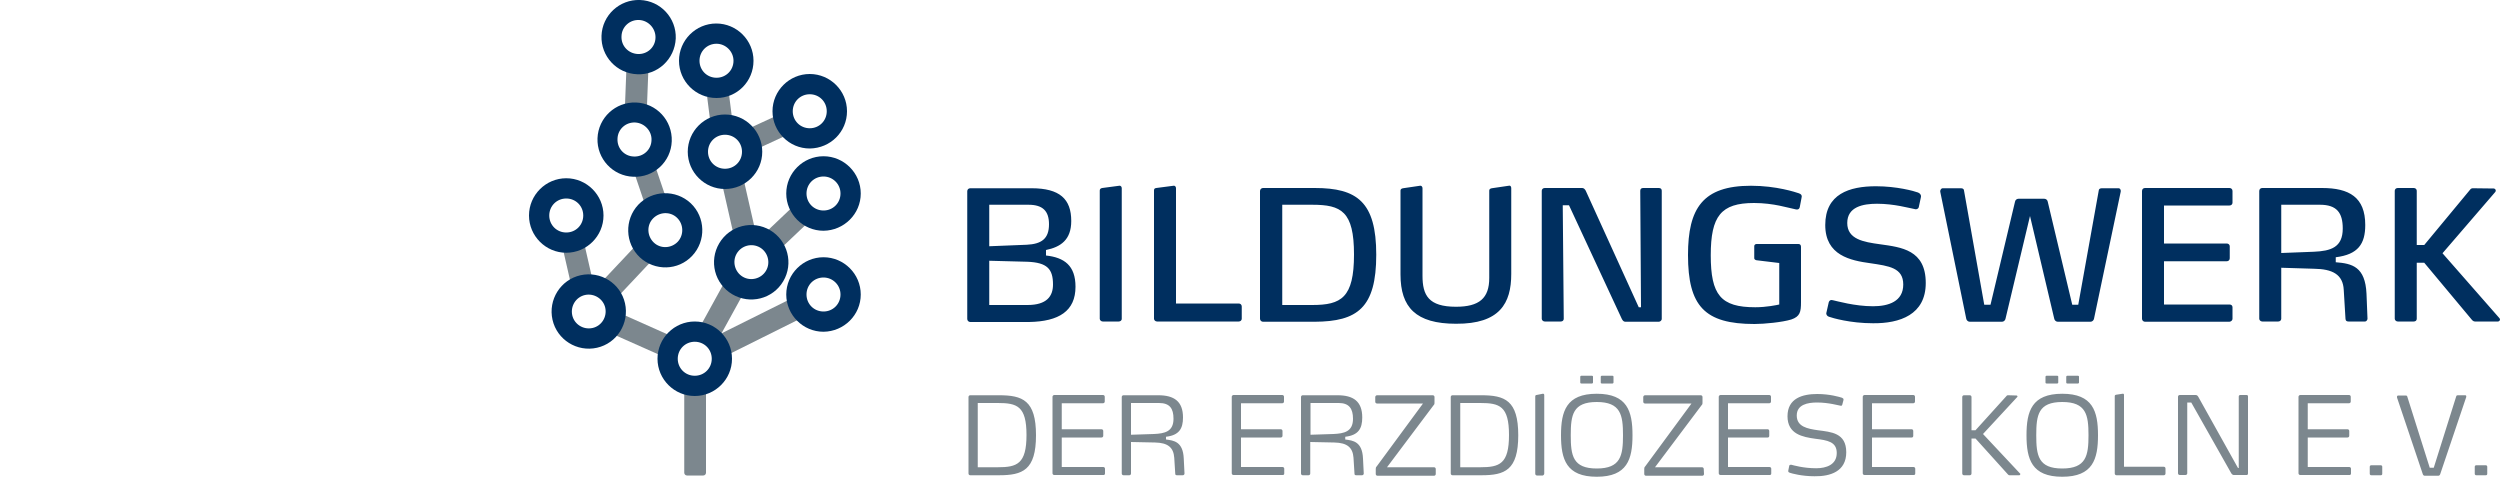 <?xml version="1.0" encoding="utf-8"?>
<!-- Generator: Adobe Illustrator 24.2.1, SVG Export Plug-In . SVG Version: 6.00 Build 0)  -->
<svg version="1.1" id="Ebene_1" xmlns="http://www.w3.org/2000/svg" xmlns:xlink="http://www.w3.org/1999/xlink" x="0px" y="0px"
	 viewBox="0 0 1000 200" style="enable-background:new 0 0 1000 200;" xml:space="preserve">
<style type="text/css">
	.st0{fill:#7C878E;}
	.st1{fill:#002F5F;}
</style>
<g>
	<path class="st0" d="M282.4,189.1c0,0.6-0.5,1.1-1.1,1.1h-6.5c-0.6,0-1.1-0.5-1.1-1.1v-33.6c0-0.6,0.5-1.1,1.1-1.1h6.5
		c0.6,0,1.1,0.5,1.1,1.1V189.1z"/>
	
		<rect x="285.5" y="125.7" transform="matrix(0.895 -0.446 0.446 0.895 -26.018 149.689)" class="st0" width="38.7" height="8.8"/>
	
		<rect x="276.3" y="119.6" transform="matrix(0.482 -0.876 0.876 0.482 40.919 317.166)" class="st0" width="24.7" height="8.8"/>
	
		<rect x="253" y="120.7" transform="matrix(0.407 -0.914 0.914 0.407 29.913 314.898)" class="st0" width="8.8" height="27.4"/>
	
		<rect x="226.9" y="97.9" transform="matrix(0.975 -0.223 0.223 0.975 -18.014 54.221)" class="st0" width="8.8" height="18.1"/>
	
		<rect x="236.7" y="104.8" transform="matrix(0.685 -0.728 0.728 0.685 -0.827 216.509)" class="st0" width="26.6" height="8.8"/>
	
		<rect x="304.4" y="86.7" transform="matrix(0.725 -0.688 0.688 0.725 23.701 241.666)" class="st0" width="20.6" height="8.8"/>
	<rect x="291.4" y="71" transform="matrix(0.975 -0.222 0.222 0.975 -11.305 67.89)" class="st0" width="8.8" height="26.3"/>
	
		<rect x="255.6" y="64.5" transform="matrix(0.947 -0.321 0.321 0.947 -9.934 87.489)" class="st0" width="8.8" height="18.7"/>
	<rect x="299.1" y="48.9" transform="matrix(0.907 -0.421 0.421 0.907 5.992 133.749)" class="st0" width="13.7" height="8.8"/>
	<rect x="283.7" y="38" transform="matrix(0.992 -0.126 0.126 0.992 -3.369 36.719)" class="st0" width="8.8" height="13.9"/>
	
		<rect x="245.3" y="30.1" transform="matrix(3.839334e-02 -0.999 0.999 3.839334e-02 210.45 287.608)" class="st0" width="18.7" height="8.8"/>
	<path class="st1" d="M304.9,60.7c0-8.2-6.7-14.9-14.9-14.9c-8.2,0-14.9,6.7-14.9,14.9s6.7,14.9,14.9,14.9
		C298.2,75.6,304.9,68.9,304.9,60.7L304.9,60.7z M296.8,60.7c0,3.8-3,6.8-6.8,6.8s-6.8-3-6.8-6.8s3-6.8,6.8-6.8
		S296.8,56.9,296.8,60.7L296.8,60.7z"/>
	<path class="st1" d="M344.3,117.8c0-8.2-6.7-14.9-14.9-14.9c-8.2,0-14.9,6.7-14.9,14.9s6.7,14.9,14.9,14.9
		C337.6,132.6,344.3,126,344.3,117.8L344.3,117.8z M336.2,117.8c0,3.8-3,6.8-6.8,6.8c-3.8,0-6.8-3-6.8-6.8s3-6.8,6.8-6.8
		C333.1,111,336.2,114,336.2,117.8L336.2,117.8z"/>
	<path class="st1" d="M344.3,77.4c0-8.2-6.7-14.9-14.9-14.9c-8.2,0-14.9,6.7-14.9,14.9s6.7,14.9,14.9,14.9
		C337.6,92.2,344.3,85.6,344.3,77.4L344.3,77.4z M336.2,77.4c0,3.8-3,6.8-6.8,6.8c-3.8,0-6.8-3-6.8-6.8s3-6.8,6.8-6.8
		C333.1,70.6,336.2,73.6,336.2,77.4L336.2,77.4z"/>
	<path class="st1" d="M301.4,24.3c0-8.2-6.7-14.9-14.9-14.9c-8.2,0-14.9,6.7-14.9,14.9s6.7,14.9,15,14.9
		C294.8,39.2,301.4,32.6,301.4,24.3L301.4,24.3z M293.4,24.3c0,3.8-3,6.8-6.8,6.8s-6.8-3-6.8-6.8s3-6.8,6.8-6.8
		C290.3,17.5,293.4,20.6,293.4,24.3L293.4,24.3z"/>
	<path class="st1" d="M338.8,44.5c0-8.2-6.7-14.9-14.9-14.9c-8.2,0-14.9,6.7-14.9,14.9s6.7,14.9,14.9,14.9
		C332.2,59.3,338.8,52.7,338.8,44.5L338.8,44.5z M330.7,44.5c0,3.8-3,6.8-6.8,6.8c-3.8,0-6.8-3-6.8-6.8s3-6.8,6.8-6.8
		C327.7,37.7,330.7,40.7,330.7,44.5L330.7,44.5z"/>
	<path class="st1" d="M292.8,143.5c0-8.2-6.7-14.9-14.9-14.9c-8.2,0-14.9,6.7-14.9,14.9s6.7,14.9,14.9,14.9
		C286.1,158.4,292.8,151.7,292.8,143.5L292.8,143.5z M284.7,143.5c0,3.8-3,6.8-6.8,6.8c-3.8,0-6.8-3-6.8-6.8s3-6.8,6.8-6.8
		C281.7,136.7,284.7,139.7,284.7,143.5L284.7,143.5z"/>
	<path class="st1" d="M308.1,92.1c-7.1-4.2-16.2-1.9-20.4,5.2c-4.2,7.1-1.9,16.2,5.2,20.4c7.1,4.2,16.2,1.9,20.4-5.2
		C317.5,105.4,315.1,96.3,308.1,92.1L308.1,92.1z M304,99c3.2,1.9,4.3,6.1,2.4,9.3c-1.9,3.2-6.1,4.3-9.3,2.4s-4.3-6.1-2.4-9.3
		S300.7,97.1,304,99L304,99z"/>
	<path class="st1" d="M241.4,86.2c0-8.2-6.7-14.9-14.9-14.9c-8.2,0-14.9,6.7-14.9,14.9s6.7,14.9,14.9,14.9
		C234.7,101.1,241.4,94.4,241.4,86.2L241.4,86.2z M233.3,86.2c0,3.8-3,6.8-6.8,6.8c-3.8,0-6.8-3-6.8-6.8s3-6.8,6.8-6.8
		C230.3,79.4,233.3,82.4,233.3,86.2L233.3,86.2z"/>
	<path class="st1" d="M276.9,102.3c5.6-6,5.3-15.4-0.6-21c-6-5.6-15.4-5.3-21,0.6c-5.6,6-5.3,15.4,0.6,21
		C261.9,108.5,271.3,108.3,276.9,102.3L276.9,102.3z M271.1,96.7c-2.6,2.7-6.9,2.9-9.6,0.3c-2.7-2.6-2.9-6.9-0.3-9.6
		s6.9-2.9,9.6-0.3C273.5,89.7,273.6,94,271.1,96.7L271.1,96.7z"/>
	<path class="st1" d="M250,121.3c-1.8-8-9.8-13-17.8-11.2s-13,9.8-11.2,17.8c1.8,8,9.8,13,17.8,11.2S251.8,129.3,250,121.3
		L250,121.3z M242.1,123.1c0.8,3.7-1.5,7.3-5.1,8.1c-3.7,0.8-7.3-1.5-8.1-5.1c-0.8-3.7,1.5-7.3,5.1-8.1
		C237.6,117.2,241.3,119.5,242.1,123.1L242.1,123.1z"/>
	<path class="st1" d="M270.3,15.4C270.6,7.2,264.2,0.3,256,0c-8.2-0.3-15.1,6.1-15.4,14.3s6.1,15.1,14.3,15.4
		C263,30.1,269.9,23.7,270.3,15.4L270.3,15.4z M262.2,15.1c-0.1,3.8-3.3,6.7-7.1,6.5c-3.8-0.2-6.7-3.3-6.5-7.1
		c0.1-3.8,3.3-6.7,7.1-6.5C259.4,8.2,262.3,11.4,262.2,15.1L262.2,15.1z"/>
	<path class="st1" d="M268.7,56.5c0.3-8.3-6.1-15.2-14.3-15.5s-15.1,6.1-15.4,14.3c-0.3,8.2,6.1,15.1,14.3,15.4
		C261.5,71.1,268.4,64.7,268.7,56.5L268.7,56.5z M260.6,56.1c-0.1,3.8-3.3,6.7-7.1,6.5c-3.8-0.1-6.7-3.3-6.5-7.1
		c0.1-3.8,3.3-6.7,7.1-6.5C257.8,49.2,260.8,52.4,260.6,56.1L260.6,56.1z"/>
	<path class="st1" d="M430.2,114.7c0-8.5-4.5-11.7-11.8-12.5V100c5.8-1.2,10.1-4,10.1-11.6c0-8.8-4.6-13.1-15.9-13.1h-24.5
		c-0.7,0-1.2,0.5-1.2,1.2v51.1c0,0.7,0.6,1.2,1.2,1.2h23.5C423.6,128.6,430.2,124.4,430.2,114.7L430.2,114.7z M421.2,113.8
		c0,4.7-2.5,8.2-10.2,8.2h-15.3v-17.7l15.2,0.4C418.9,105,421.2,107.6,421.2,113.8L421.2,113.8z M419.6,89.7c0,5.9-3.1,7.9-8.9,8.2
		l-15,0.6V81.9h15.7C417.1,81.9,419.6,84.4,419.6,89.7L419.6,89.7z M448.7,127.6V75.3c0-0.5-0.3-1.1-1-1l-6.8,0.9
		c-0.6,0.1-1,0.4-1,1v51.3c0,0.6,0.6,1.1,1.2,1.1h6.4C448.2,128.6,448.7,128.1,448.7,127.6L448.7,127.6z M496.7,127.5v-4.9
		c0-0.7-0.5-1.2-1.2-1.2h-25.1V75.3c0-0.5-0.3-1.1-1-1l-6.9,0.9c-0.7,0.1-0.9,0.4-0.9,1v51.3c0,0.6,0.6,1.1,1.2,1.1h32.7
		C496.2,128.6,496.7,128.1,496.7,127.5L496.7,127.5z M550.5,101.9c0-21.2-7.7-26.7-24.6-26.7h-20.7c-0.6,0-1.2,0.5-1.2,1.2v51.1
		c0,0.7,0.6,1.2,1.2,1.2h20.7C542.9,128.6,550.5,123.2,550.5,101.9L550.5,101.9z M541.6,101.8c0,17.3-5.1,20.2-16.7,20.2h-12V81.9
		h12C536.5,81.9,541.6,84.5,541.6,101.8L541.6,101.8z M604.5,109.6V75.3c0-0.5-0.2-1.2-1-1l-6.8,1c-0.6,0.1-1,0.4-1,0.9v35
		c0,8.1-4,11.5-13.3,11.5c-11,0-13.4-4.6-13.4-12.4v-35c0-0.5-0.3-1.1-1-1l-6.8,1c-0.6,0.1-1,0.4-1,0.9v33.6
		c0,13.1,6.1,19.7,22.2,19.7C599.9,129.6,604.5,121.3,604.5,109.6L604.5,109.6z M664.7,127.6V76.3c0-0.7-0.4-1.1-1.2-1.1h-6.2
		c-0.7,0-1.2,0.3-1.2,1.1l0.3,46.6h-0.9l-21.2-46.6c-0.3-0.6-0.8-1.1-1.4-1.1h-15c-0.7,0-1.2,0.5-1.2,1.1v51.2
		c0,0.6,0.6,1.1,1.2,1.1h6.4c0.7,0,1.2-0.4,1.2-1.1l-0.4-45.4h2.5l21.1,45.4c0.3,0.6,0.7,1.2,1.4,1.2h13.5
		C664.2,128.6,664.7,128.1,664.7,127.6L664.7,127.6z M720.6,79.2c0.1-0.4,0.1-0.5,0.1-0.6c0-0.7-0.4-1-1.2-1.3
		c-1.2-0.4-8.9-3-19.1-3c-19.3,0-25.2,9-25.2,27.7c0,20.4,6.6,27.6,26.6,27.6c3.9,0,11.1-0.7,14.7-1.8c3.5-1.2,3.9-3,3.9-6.9V98.7
		c0-0.7-0.4-1.1-1-1.1h-16.8c-0.5,0-0.9,0.4-0.9,0.8v4.9c0,0.4,0.4,0.7,0.9,0.8l9.1,1.1v16.6c-0.9,0.2-5.1,1.1-9.6,1.1
		c-13.8,0-17.8-4.9-17.8-20.8c0-15.7,4.1-20.9,17.3-20.9c7.9,0,13.8,2,16.5,2.5c0.2,0.1,0.5,0.1,0.7,0.1c0.5,0,0.9-0.2,1.1-0.9
		L720.6,79.2L720.6,79.2z M770.3,113.2c0-13.3-9.8-14.3-18.3-15.5c-6.6-0.9-13.1-2-13.1-8.5s6.3-7.7,11.9-7.7
		c6.9,0,12.7,1.7,15.4,2.2c0.5,0.1,1.2-0.3,1.3-0.8l0.9-4.2c0.1-0.7-0.4-1.4-1.2-1.7c-1.6-0.6-8.5-2.5-16.8-2.5
		c-10.7,0-20.3,3.1-20.3,15.5c0,12.2,10.1,14.2,18.1,15.3c7.4,1.1,13.1,1.8,13.1,8.5c0,6.8-5.9,8.7-12.1,8.7c-7.3,0-14.5-2.1-16-2.4
		c-0.4-0.1-0.5-0.1-0.6-0.1c-0.5,0-0.9,0.3-1.1,0.9l-0.9,4c-0.1,0.3-0.1,0.4-0.1,0.4c0,0.6,0.4,1.2,1.1,1.4
		c1.4,0.5,8.5,2.6,17.6,2.6C759.9,129.4,770.3,125.9,770.3,113.2L770.3,113.2z M848.3,76.6c0.1-0.8-0.4-1.3-0.8-1.3h-6.6
		c-0.7,0-1.3,0.1-1.4,0.9l-8.2,45.7h-2.4l-9.8-41.2c-0.1-0.7-0.7-1.2-1.4-1.2h-10.3c-0.7,0-1.3,0.5-1.4,1.2l-9.8,41.2h-2.5
		l-8.1-45.7c-0.1-0.8-0.7-0.9-1.4-0.9H777c-0.4,0-1,0.6-0.9,1.4l10.4,50.8c0.1,0.6,0.7,1.2,1.4,1.2h12.9c0.7,0,1.3-0.6,1.4-1.2
		l9.8-41.1l9.7,41.1c0.1,0.6,0.7,1.2,1.4,1.2h13.1c0.7,0,1.3-0.6,1.4-1.2L848.3,76.6L848.3,76.6z M893,127.5v-4.6
		c0-0.7-0.5-1.1-1.2-1.1h-26.2v-17.3h25.1c0.7,0,1.2-0.5,1.2-1.2v-4.8c0-0.6-0.5-1.1-1.2-1.1h-25.1V82.2h26.2c0.7,0,1.2-0.5,1.2-1.1
		v-4.7c0-0.7-0.5-1.2-1.2-1.2H858c-0.7,0-1.2,0.5-1.2,1.2v51.1c0,0.7,0.6,1.2,1.2,1.2h33.8C892.5,128.6,893,128.1,893,127.5
		L893,127.5z M947,127.5l-0.4-10c-0.5-10.8-5.7-12.1-12.3-12.6v-2c8.9-1.1,11.8-5.3,11.8-12.9c0-11.1-6.4-14.8-17.3-14.8h-23.9
		c-0.7,0-1.2,0.5-1.2,1.2v51.1c0,0.6,0.6,1.1,1.2,1.1h6.4c0.7,0,1.2-0.5,1.2-1.1v-20.4l13.1,0.4c7.3,0.1,11.6,2.2,11.9,8.5l0.7,11.6
		c0.1,0.7,0.4,1,1.2,1h6.6C946.6,128.6,947,127.9,947,127.5L947,127.5z M937.1,91.4c0,7.6-4.8,9-11.6,9.3l-13,0.5V81.9H928
		C934.7,81.9,937.1,85.1,937.1,91.4L937.1,91.4z M999.8,127.3l-22.8-26l21.1-24.5c0.2-0.3,0.2-0.4,0.2-0.6c0-0.4-0.4-0.8-0.8-0.8
		l-8.4-0.1c-0.4,0-0.8,0.2-1,0.5L969.7,98h-3V76.3c0-0.6-0.5-1.1-1.2-1.1h-6.4c-0.7,0-1.2,0.5-1.2,1.1v51.2c0,0.6,0.6,1.1,1.2,1.1
		h6.4c0.7,0,1.2-0.4,1.2-1.1v-22.4h3l19.2,23c0.3,0.3,0.7,0.5,1.1,0.5h9.2c0.4,0,0.8-0.4,0.8-0.8
		C1000,127.7,999.9,127.4,999.8,127.3L999.8,127.3z"/>
	<path class="st0" d="M414.4,174.1c0-14-5.4-16-14.8-16h-11.5c-0.4,0-0.7,0.3-0.7,0.7v30.6c0,0.4,0.3,0.7,0.7,0.7h11.5
		C409,190.1,414.4,188.1,414.4,174.1L414.4,174.1z M410.6,174c0,11.6-3.8,12.9-11.5,12.9h-8v-25.7h8
		C406.8,161.2,410.6,162.4,410.6,174L410.6,174z M442,189.4v-1.9c0-0.4-0.3-0.7-0.7-0.7h-16.6V175h15.9c0.4,0,0.7-0.3,0.7-0.7v-1.9
		c0-0.4-0.3-0.7-0.7-0.7h-15.9v-10.4h16.5c0.4,0,0.7-0.3,0.7-0.7v-1.9c0-0.4-0.3-0.7-0.7-0.7h-19.5c-0.3,0-0.7,0.3-0.7,0.7v30.6
		c0,0.4,0.3,0.7,0.7,0.7h19.5C441.7,190.1,442,189.8,442,189.4L442,189.4z M473.5,183.4c-0.3-6.8-4-7.2-7.1-7.6v-1.1
		c5.2-0.6,6.8-3.2,6.8-7.7c0-6.5-3.6-8.9-9.9-8.9h-13.9c-0.4,0-0.7,0.3-0.7,0.7v30.6c0,0.4,0.3,0.7,0.7,0.7h2.3
		c0.4,0,0.7-0.3,0.7-0.7v-12.6l9.6,0.2c5.2,0.1,7.4,2,7.7,6.1l0.4,6.4c0,0.4,0.2,0.6,0.7,0.6h2.3c0.4,0,0.7-0.3,0.7-0.7L473.5,183.4
		L473.5,183.4z M469.4,167.5c0,5.2-3.6,5.9-7.8,6.1l-9.2,0.3v-12.7h11.2C467.9,161.2,469.4,163.4,469.4,167.5L469.4,167.5z
		 M513.7,189.4v-1.9c0-0.4-0.3-0.7-0.7-0.7h-16.6V175h15.9c0.4,0,0.7-0.3,0.7-0.7v-1.9c0-0.4-0.3-0.7-0.7-0.7h-15.9v-10.4h16.5
		c0.4,0,0.7-0.3,0.7-0.7v-1.9c0-0.4-0.3-0.7-0.7-0.7h-19.5c-0.3,0-0.7,0.3-0.7,0.7v30.6c0,0.4,0.3,0.7,0.7,0.7h19.5
		C513.4,190.1,513.7,189.8,513.7,189.4L513.7,189.4z M545.2,183.4c-0.3-6.8-4-7.2-7.1-7.6v-1.1c5.2-0.6,6.8-3.2,6.8-7.7
		c0-6.5-3.6-8.9-9.9-8.9h-13.9c-0.4,0-0.7,0.3-0.7,0.7v30.6c0,0.4,0.3,0.7,0.7,0.7h2.3c0.4,0,0.7-0.3,0.7-0.7v-12.6l9.6,0.2
		c5.2,0.1,7.4,2,7.7,6.1l0.4,6.4c0,0.4,0.2,0.6,0.7,0.6h2.3c0.4,0,0.7-0.3,0.7-0.7L545.2,183.4L545.2,183.4z M541.2,167.5
		c0,5.2-3.6,5.9-7.8,6.1l-9.2,0.3v-12.7h11.3C539.6,161.2,541.2,163.4,541.2,167.5L541.2,167.5z M574.3,187.6c0-0.4-0.3-0.7-0.7-0.7
		h-18.8l18.7-24.9c0.3-0.3,0.3-0.5,0.3-1v-2.2c0-0.4-0.3-0.7-0.7-0.7h-22.3c-0.3,0-0.7,0.3-0.7,0.7v1.9c0,0.4,0.3,0.7,0.7,0.7h18.4
		l-18.4,25c-0.3,0.4-0.5,0.4-0.5,1.3v1.9c0,0.4,0.3,0.7,0.7,0.7h22.6c0.4,0,0.7-0.3,0.7-0.7V187.6L574.3,187.6z M607.3,174.1
		c0-14-5.4-16-14.8-16H581c-0.4,0-0.7,0.3-0.7,0.7v30.6c0,0.4,0.3,0.7,0.7,0.7h11.6C601.9,190.1,607.3,188.1,607.3,174.1
		L607.3,174.1z M603.6,174c0,11.6-3.8,12.9-11.5,12.9h-8v-25.7h8C599.8,161.2,603.6,162.4,603.6,174L603.6,174z M617.7,189.4v-31.3
		c0-0.3-0.1-0.7-0.6-0.6l-2.5,0.5c-0.3,0-0.5,0.2-0.5,0.6v30.9c0,0.4,0.3,0.7,0.7,0.7h2.3C617.4,190.1,617.7,189.8,617.7,189.4
		L617.7,189.4z M653,174.1c0-9.6-2.1-16.6-14.3-16.6c-12.2,0-14.3,7-14.3,16.6s2.1,16.6,14.3,16.6C650.9,190.7,653,183.7,653,174.1
		L653,174.1z M649.2,174.1c0,8.1-0.9,13.3-10.5,13.3c-9.6,0-10.4-5.2-10.4-13.3s0.8-13.3,10.4-13.3
		C648.3,160.8,649.2,166,649.2,174.1L649.2,174.1z M637.2,150.7c0-0.3-0.2-0.4-0.4-0.4h-4.3c-0.2,0-0.4,0.2-0.4,0.4v2.3
		c0,0.3,0.2,0.4,0.4,0.4h4.3c0.2,0,0.4-0.2,0.4-0.4V150.7L637.2,150.7z M645.4,150.7c0-0.3-0.2-0.4-0.4-0.4h-4.3
		c-0.2,0-0.4,0.2-0.4,0.4v2.3c0,0.3,0.2,0.4,0.4,0.4h4.3c0.2,0,0.4-0.2,0.4-0.4V150.7L645.4,150.7z M681.5,187.6
		c0-0.4-0.3-0.7-0.7-0.7H662l18.7-24.9c0.3-0.3,0.3-0.5,0.3-1v-2.2c0-0.4-0.3-0.7-0.7-0.7H658c-0.3,0-0.7,0.3-0.7,0.7v1.9
		c0,0.4,0.3,0.7,0.7,0.7h18.6l-18.4,25c-0.3,0.4-0.5,0.4-0.5,1.3v1.9c0,0.4,0.3,0.7,0.7,0.7h22.5c0.4,0,0.7-0.3,0.7-0.7L681.5,187.6
		L681.5,187.6z M708.5,189.4v-1.9c0-0.4-0.3-0.7-0.7-0.7h-16.6V175h15.9c0.4,0,0.6-0.3,0.6-0.7v-1.9c0-0.4-0.3-0.7-0.6-0.7h-15.9
		v-10.4h16.5c0.4,0,0.7-0.3,0.7-0.7v-1.9c0-0.4-0.3-0.7-0.7-0.7h-19.5c-0.3,0-0.7,0.3-0.7,0.7v30.6c0,0.4,0.3,0.7,0.7,0.7h19.5
		C708.2,190.1,708.5,189.8,708.5,189.4L708.5,189.4z M738.5,180.9c0-7.8-6.1-8.1-11.3-8.8c-4.2-0.6-8.5-1.4-8.5-5.9
		c0-4.4,4.4-5.2,8.1-5.2c4.7,0,8.7,1.2,9.5,1.3h0.1c0.3,0,0.4-0.1,0.5-0.4l0.5-1.9c0-0.2,0-0.2,0-0.3c0-0.3-0.3-0.4-0.6-0.6
		c-0.9-0.3-4.9-1.5-9.9-1.5c-5.9,0-11.9,1.7-11.9,8.9s6.1,8.3,11.1,9c4.9,0.6,8.6,1.2,8.6,5.7c0,4.7-4.2,6.1-8.2,6.1
		c-5.2,0-9.1-1.2-10-1.4h-0.2c-0.3,0-0.5,0.1-0.6,0.4l-0.4,2c0,0.1,0,0.2,0,0.2c0,0.3,0.3,0.5,0.6,0.6c0.9,0.3,4.8,1.4,9.9,1.4
		C732.1,190.6,738.5,188.6,738.5,180.9L738.5,180.9z M766.1,189.4v-1.9c0-0.4-0.3-0.7-0.7-0.7h-16.6V175h15.9c0.4,0,0.6-0.3,0.6-0.7
		v-1.9c0-0.4-0.3-0.7-0.6-0.7h-15.9v-10.4h16.5c0.4,0,0.7-0.3,0.7-0.7v-1.9c0-0.4-0.3-0.7-0.7-0.7h-19.5c-0.3,0-0.7,0.3-0.7,0.7
		v30.6c0,0.4,0.3,0.7,0.7,0.7h19.5C765.8,190.1,766.1,189.8,766.1,189.4L766.1,189.4z M808.1,189.5l-14.9-15.9l13.7-14.8
		c0,0,0.1-0.1,0.1-0.2c0-0.2-0.2-0.4-0.4-0.4l-3.3-0.1c-0.3,0-0.5,0-0.7,0.3l-12.4,13.7h-1.6v-13.3c0-0.4-0.3-0.7-0.7-0.7h-2.3
		c-0.4,0-0.7,0.3-0.7,0.7v30.6c0,0.4,0.3,0.7,0.7,0.7h2.3c0.4,0,0.7-0.3,0.7-0.7v-14h1.6l13,14.4c0.1,0.1,0.3,0.3,0.6,0.3h3.9
		c0.2,0,0.4-0.2,0.4-0.4C808.2,189.6,808.2,189.5,808.1,189.5L808.1,189.5z M839.2,174.1c0-9.6-2.1-16.6-14.3-16.6
		s-14.3,7-14.3,16.6s2.1,16.6,14.3,16.6C837.1,190.7,839.2,183.7,839.2,174.1L839.2,174.1z M835.4,174.1c0,8.1-0.9,13.3-10.5,13.3
		s-10.4-5.2-10.4-13.3s0.8-13.3,10.4-13.3S835.4,166,835.4,174.1L835.4,174.1z M823.3,150.7c0-0.3-0.2-0.4-0.4-0.4h-4.3
		c-0.2,0-0.4,0.2-0.4,0.4v2.3c0,0.3,0.2,0.4,0.4,0.4h4.3c0.2,0,0.4-0.2,0.4-0.4V150.7L823.3,150.7z M831.6,150.7
		c0-0.3-0.2-0.4-0.4-0.4h-4.3c-0.2,0-0.4,0.2-0.4,0.4v2.3c0,0.3,0.2,0.4,0.4,0.4h4.3c0.2,0,0.4-0.2,0.4-0.4V150.7L831.6,150.7z
		 M866.2,189.4v-2c0-0.4-0.3-0.7-0.7-0.7h-15.9V158c0-0.3-0.1-0.6-0.6-0.5l-2.6,0.4c-0.4,0.1-0.5,0.3-0.5,0.6v30.9
		c0,0.4,0.3,0.7,0.7,0.7h18.9C865.9,190.1,866.2,189.8,866.2,189.4L866.2,189.4z M899.2,189.4v-30.8c0-0.3-0.1-0.6-0.6-0.6h-2.5
		c-0.3,0-0.6,0.2-0.6,0.6v28.6h-0.3l-15.9-28.5c-0.3-0.5-0.6-0.7-1.1-0.7h-6.3c-0.4,0-0.7,0.3-0.7,0.7v30.6c0,0.4,0.3,0.7,0.7,0.7
		h2.3c0.4,0,0.7-0.3,0.7-0.7V161h1.6l16,28.3c0.3,0.5,0.7,0.7,1,0.7h5C898.9,190.1,899.2,189.8,899.2,189.4L899.2,189.4z
		 M940.4,189.4v-1.9c0-0.4-0.3-0.7-0.7-0.7h-16.6V175H939c0.4,0,0.7-0.3,0.7-0.7v-1.9c0-0.4-0.3-0.7-0.7-0.7h-15.9v-10.4h16.5
		c0.4,0,0.7-0.3,0.7-0.7v-1.9c0-0.4-0.3-0.7-0.7-0.7h-19.5c-0.3,0-0.7,0.3-0.7,0.7v30.6c0,0.4,0.3,0.7,0.7,0.7h19.5
		C940.1,190.1,940.4,189.8,940.4,189.4L940.4,189.4z M952.9,189.5v-2.8c0-0.4-0.3-0.6-0.6-0.6h-3.8c-0.4,0-0.6,0.3-0.6,0.6v2.8
		c0,0.4,0.3,0.6,0.6,0.6h3.8C952.7,190.1,952.9,189.9,952.9,189.5L952.9,189.5z M986.5,158.8c0-0.1,0-0.2,0-0.3
		c0-0.3-0.2-0.4-0.5-0.4h-2.9c-0.3,0-0.5,0.1-0.6,0.4l-9,28.6h-1.6l-9-28.5c-0.1-0.3-0.3-0.4-0.7-0.4h-2.9c-0.3,0-0.5,0.2-0.5,0.5
		c0,0.1,0,0.1,0,0.3l10.3,30.6c0.1,0.4,0.4,0.7,0.8,0.7h5.4c0.4,0,0.7-0.3,0.8-0.7L986.5,158.8L986.5,158.8z M994.9,189.5v-2.8
		c0-0.4-0.3-0.6-0.6-0.6h-3.8c-0.4,0-0.6,0.3-0.6,0.6v2.8c0,0.4,0.3,0.6,0.6,0.6h3.8C994.7,190.1,994.9,189.9,994.9,189.5
		L994.9,189.5z"/>
</g>
</svg>
